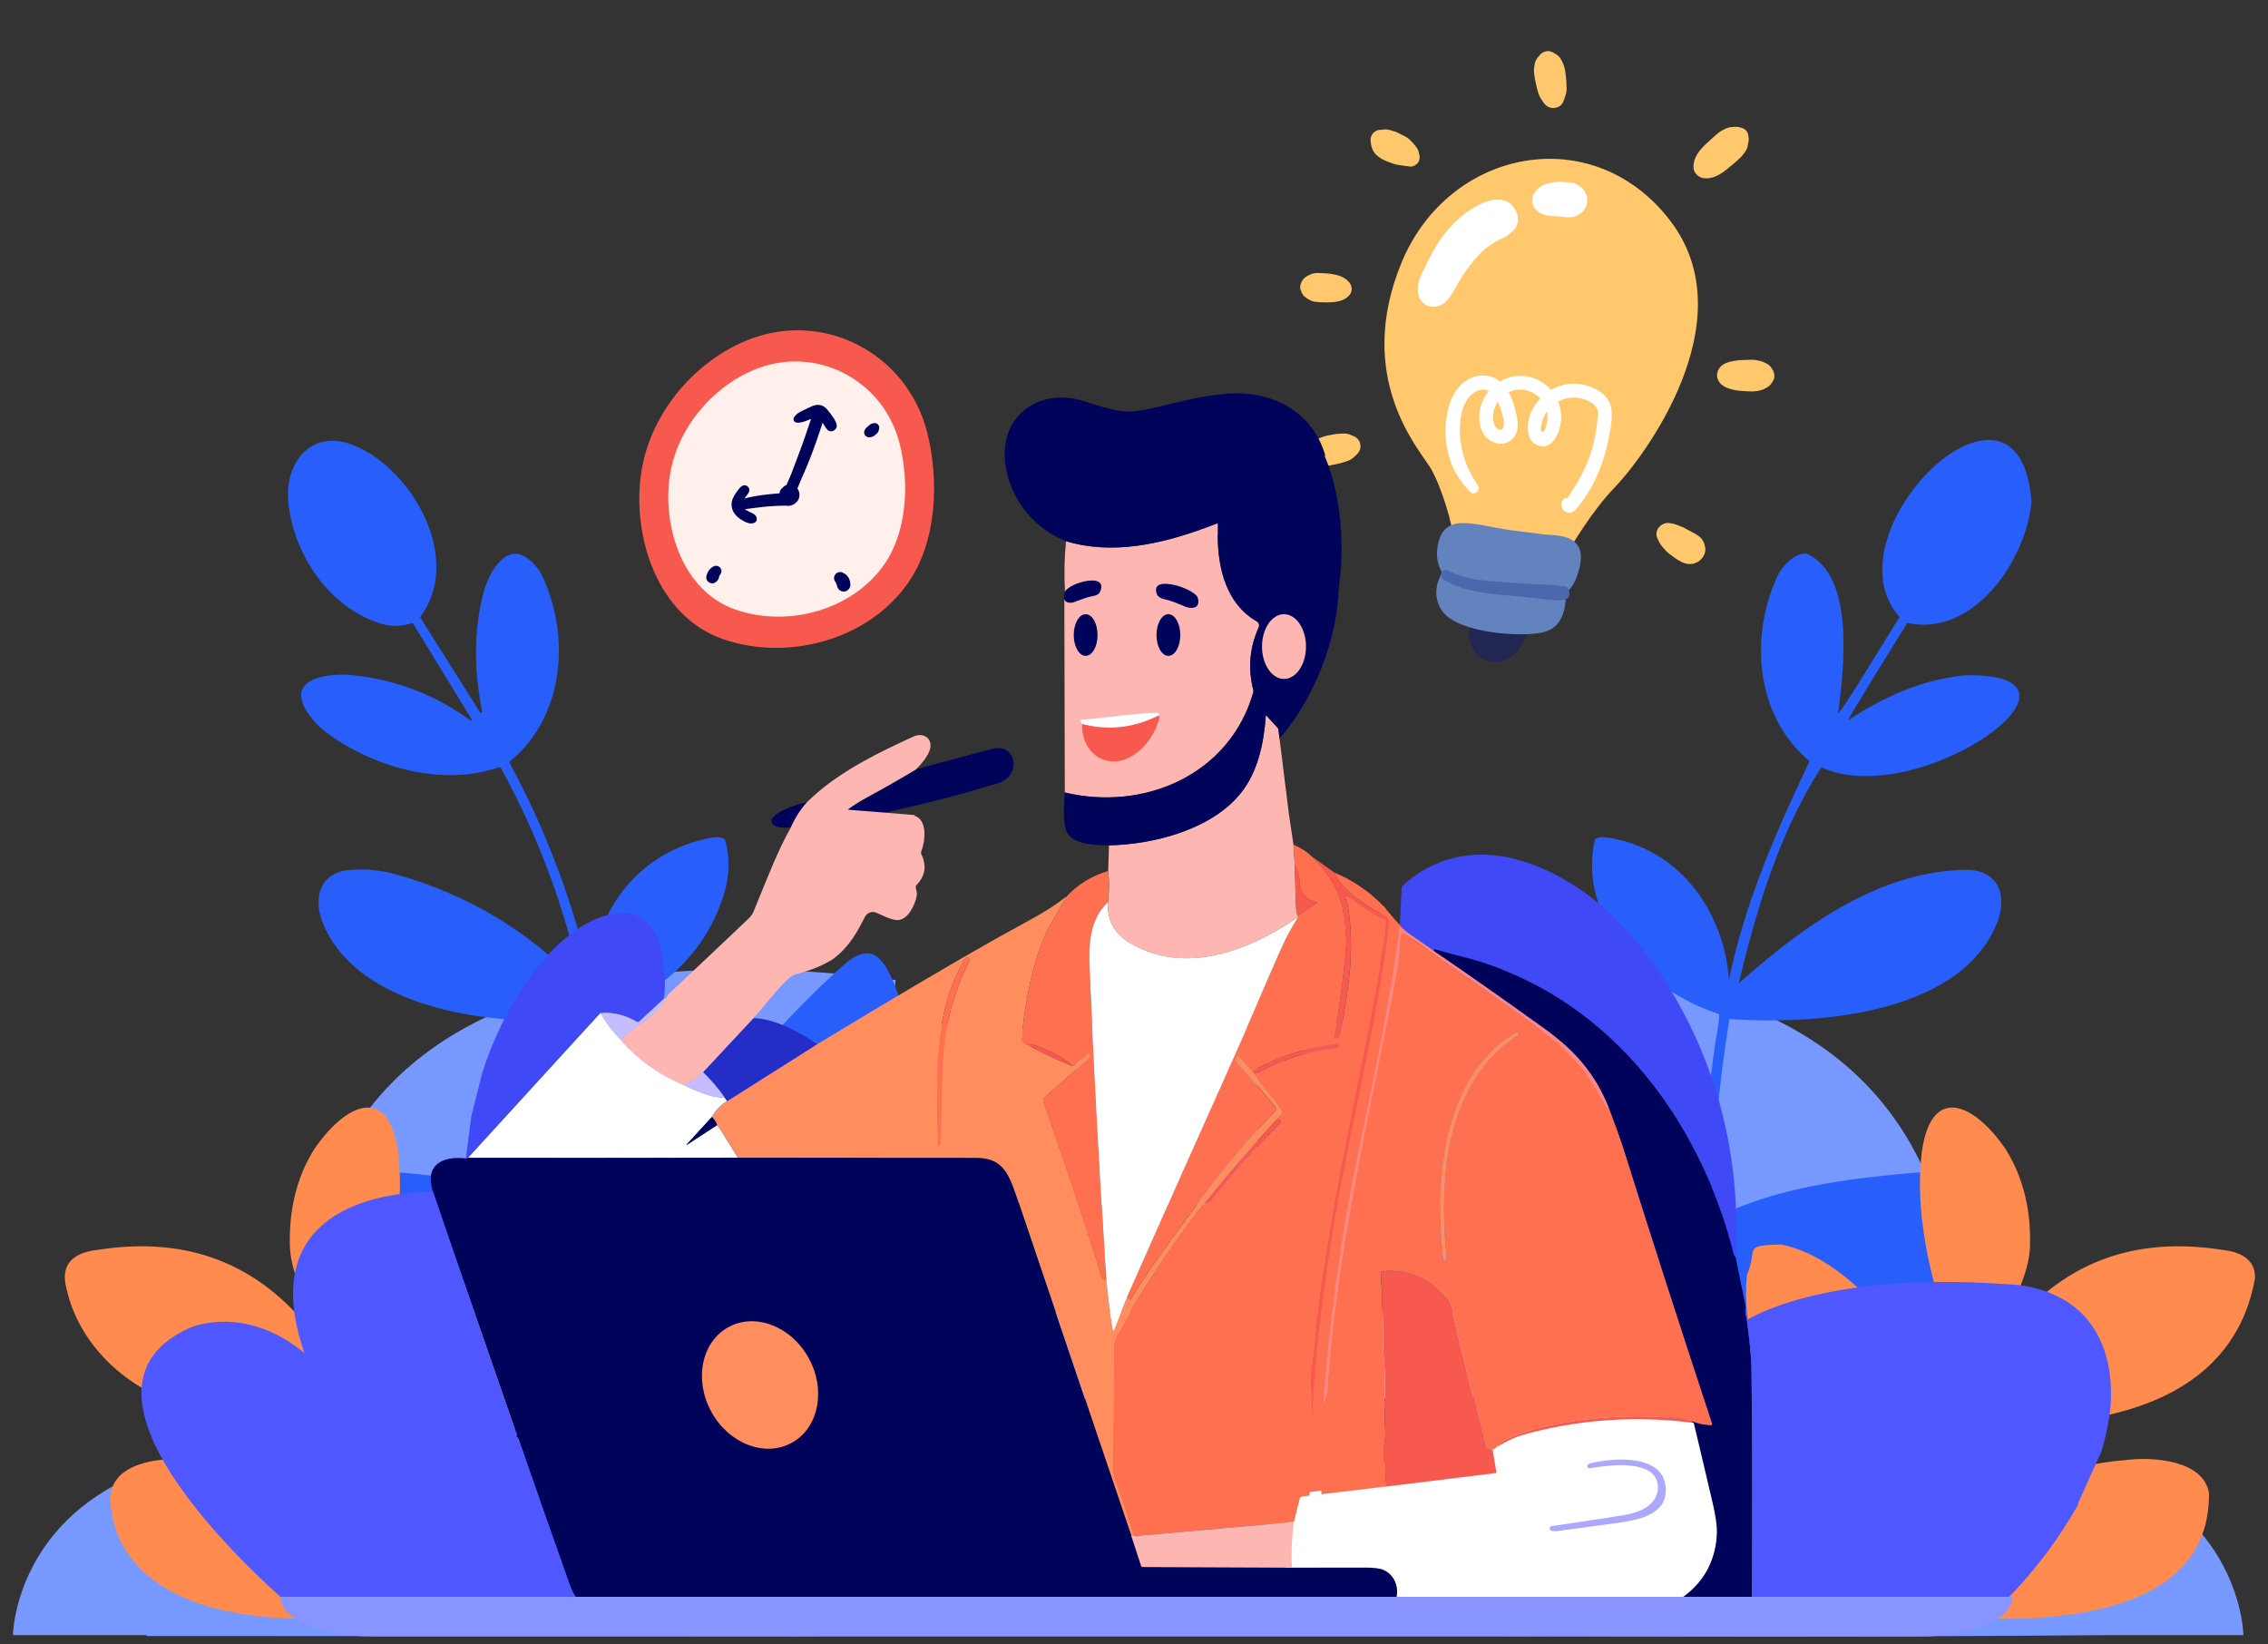 <?xml version="1.0" encoding="UTF-8"?>
<svg id="Layer_1" data-name="Layer 1" xmlns="http://www.w3.org/2000/svg" version="1.1" viewBox="0 0 937.53 679.64">
  <rect x="0" y="0" width="937.53" height="679.64" fill="#333333" stroke="none"/>
  <defs>
    <style>
      .cls-1 {
        fill: #f8594e;
      }

      .cls-1, .cls-2, .cls-3, .cls-4, .cls-5, .cls-6, .cls-7, .cls-8, .cls-9, .cls-10, .cls-11, .cls-12, .cls-13, .cls-14, .cls-15, .cls-16, .cls-17, .cls-18, .cls-19, .cls-20, .cls-21, .cls-22, .cls-23, .cls-24 {
        stroke-width: 0px;
      }

      .cls-2 {
        fill: #feb6b3;
      }

      .cls-3 {
        fill: #6383be;
      }

      .cls-4 {
        fill: #5585fe;
      }

      .cls-5 {
        fill: #8894ff;
      }

      .cls-6 {
        fill: #fff0eb;
      }

      .cls-7 {
        fill: #3f4af6;
      }

      .cls-8 {
        fill: #ff7050;
      }

      .cls-9 {
        fill: #222752;
      }

      .cls-10 {
        fill: #ff8b4e;
      }

      .cls-11 {
        fill: #c4bdff;
      }

      .cls-12 {
        fill: #4c68ad;
      }

      .cls-13 {
        fill: #ffb656;
      }

      .cls-14 {
        fill: #242ec6;
      }

      .cls-15 {
        fill: #00035a;
      }

      .cls-16 {
        fill: #ffc86d;
      }

      .cls-17 {
        fill: #ada7fe;
      }

      .cls-18 {
        fill: #fff;
      }

      .cls-19 {
        fill: #4f58fe;
      }

      .cls-20 {
        fill: #285ffa;
      }

      .cls-21 {
        fill: #ff8d5e;
      }

      .cls-22 {
        fill: #7aabfe;
      }

      .cls-23 {
        fill: #79f;
      }

      .cls-24 {
        fill: #fe8780;
      }
    </style>
  </defs>
  <g>
    <path class="cls-16" d="M600.08,220.72c1.31-.84-4.07-19.56-8.77-27.33-4.71-7.78-31.5-37.28-12-84.73,19.5-47.44,79.22-59.07,111.07-17.49,31.86,41.57-11.41,98.47-23.08,110.49-9.48,9.76-18.5,25.37-18.5,25.37l-48.73-6.31Z"/>
    <path class="cls-9" d="M607.5,255.89s-3.2,16.1,9.15,17.65c12.36,1.55,16.26-15.76,16.26-15.76l-25.41-1.89Z"/>
    <path class="cls-3" d="M597.42,234.67s-7.64,9.37-.94,18.26c6.71,8.89,32.83,10.58,41.59,8.37,8.76-2.21,9.42-11.48,9.2-17.78-.23-6.3-33.67-7.95-34.95-8.54-1.28-.58-14.9-.31-14.9-.31Z"/>
    <path class="cls-3" d="M598.19,218.03c-2.5,1.88-3.63,5.1-4.09,9.11-.44,3.8.52,7.59,2.83,10.66,7.4,9.81,36.22,11.68,45.89,9.24,4.41-1.11,7.49-4.28,8.94-8.53,1.41-4.13,3.11-9.72.05-13.57-3.28-4.13-10.06-3.55-14.75-4.2-5.1-.7-10.23-1.22-15.32-2.01-5.77-.9-11.51-2.6-17.4-2.51-2.65.04-4.65.69-6.15,1.81Z"/>
    <path class="cls-18" d="M664.94,165.63c-2.24-3.97-7.35-6.25-11.7-6.85-4.35-.6-8.56.32-12.11,2.35-2.02-2.31-4.67-4.11-7.84-5.05-4.66-1.39-9.39-.66-13.25,1.59-.11-.09-.2-.18-.31-.26-4.18-3.14-9.78-2.81-13.98.13-4.74,3.31-6.89,9.15-7.77,14.66-.89,5.59-.49,11.27,1.07,16.71,1.65,5.77,4.63,10.15,8.73,14.44,1.67,1.75,4.55-.89,3.13-2.81-3.75-5.08-6.38-11.78-7.13-18.04-.71-5.87-.42-13.53,3.5-18.33,1.79-2.19,4.78-3.89,7.64-2.8.17.07.33.16.5.24-1.47,1.79-2.62,3.89-3.3,6.26-1.2,4.16-.87,9.22,2.05,12.62,2.65,3.09,7.62,4.03,10.81,1.2,3.85-3.41,2.21-9.34,1.04-13.61-.56-2.02-1.3-4.09-2.35-5.97,1.25-.61,2.62-.99,4.06-1.07,3.54-.19,6.74,1.25,8.95,3.63-2.17,2.3-3.81,5.14-4.67,8.38-1.09,4.13-.63,9.91,4.29,11.24,4.53,1.22,7.16-3.17,8.29-6.86,1.2-3.91.93-7.94-.5-11.47,3.73-2.01,8.32-2.23,12.32-.31,1.48.71,3.23,1.77,3.8,3.38.59,1.68.17,3.81,0,5.56-.4,3.91-1.16,7.79-2.28,11.56-2.17,7.34-5.85,13.59-10.07,19.82-.34-.21-.74-.27-1.12.01-2.17,1.64-1.65,4.84.92,5.77,1.18.43,2.35.28,3.23-.67,7.46-8.07,12.11-19.49,14.14-30.16.86-4.55,2.34-10.98-.08-15.27ZM619.04,177.23c-1.49-.91-1.85-3.37-1.84-4.92,0-2.26.74-4.41,1.95-6.23.18.4.35.79.5,1.18.92,2.4,2.3,6.06,1.97,8.66-.2,1.55-1.21,2.15-2.58,1.31ZM637.29,178.35c-.74-.51-.05-3.13.14-3.88.39-1.58,1.11-3.08,2.04-4.42.11.53.23,1.07.26,1.63.07,1.21-.78,7.83-2.44,6.67Z"/>
    <path class="cls-18" d="M621.01,82.64c-3.04-.4-5.73.15-8.45,1.45-2.2,1.05-4.31,2.19-6.27,3.65-3.58,2.66-6.85,5.87-9.55,9.42-2.99,3.93-5.37,8.31-7.46,12.77-1.07,2.29-2.6,4.91-3,7.42-.31,1.97-.42,4.03.51,5.84,1.19,2.32,3.38,3.82,6.1,3.64,5.63-.38,7.93-6.67,10.44-10.83.5-.84,1.03-1.66,1.54-2.48.02-.03.03-.04.05-.07.31-.46.63-.91.95-1.37,1.16-1.63,2.4-3.22,3.68-4.76,1.05-1.27,2.19-2.44,3.35-3.6.04-.04.04-.04.07-.07.24-.2.48-.41.72-.6.67-.54,1.35-1.06,2.06-1.55.7-.49,1.42-.95,2.16-1.39.33-.19.66-.38.99-.57.13-.07.59-.31.71-.38.07-.03.13-.06.16-.07.35-.15.7-.29,1.04-.44,1.87-.84,3.19-1.95,4.67-3.29,4.35-3.96.94-11.99-4.47-12.7Z"/>
    <path class="cls-18" d="M653.68,77.44c-1.61-1.51-3.59-2.02-5.7-2.14-1.51-.09-3.02-.17-4.53-.12-1.46.05-2.9.46-4.3.84-1.93.52-3.88,2.01-4.85,3.79-1.67,2.44-1.15,5.49,1.08,7.27.07.07.13.14.2.21-.06-.07-.12-.13-.17-.19.68.66,1.44,1.15,2.43,1.47.46.15.9.29,1.36.42.52.15.99.19,1.53.23,1.62.13,3.23.19,4.85.26-.64-.03-1.28-.06-1.92-.09,2.61.14,5.37,1.01,7.86-.11,2.29-1.03,4.01-2.73,4.48-5.29s-.49-4.84-2.3-6.54Z"/>
    <g>
      <path class="cls-16" d="M542.64,190.7c.12.08.12.08,0,0h0Z"/>
      <path class="cls-16" d="M562.29,183.49c-.18-.8-.51-1.45-1.06-2.06-.73-.81-1.48-1.12-2.51-1.46.03,0,.06.02.09.03-.07-.03-.13-.05-.2-.08-.09-.06-.19-.13-.28-.17-.93-.45-1.96-.55-2.98-.55-.45,0-.9.04-1.35.06-.98.04-1.89.11-2.86.31-2.75.55-5.77.91-7.74,3.06-.35.27-.71.52-1.04.82-.34.24-.61.55-.79.92-.07.09-.11.19-.17.29-.09.1-.18.2-.27.3-1.54,1.72-.91,4.58,1.15,5.56.19.09.28.15.36.2-.17-.12-.54-.43-1.05-1.06.67.84,1.41,1.44,2.45,1.78.39.13.8.22,1.2.33,1.35.63,3.05.86,4.47.61.95-.16,1.89-.38,2.83-.57,1.31-.26,2.56-.58,3.81-1.04.42-.15.85-.3,1.26-.47,1.07-.44,1.82-1.08,2.59-1.84l.23-.2c1.44-1.25,2.28-2.79,1.84-4.76Z"/>
    </g>
    <path class="cls-16" d="M558.09,117.22c-1.83-2.89-5.58-3.75-8.76-4.13-1.23-.15-2.49-.15-3.73-.21-1.23-.06-2.27-.08-3.43.35-.28.1-.56.24-.82.37-.73.34-1.39.68-1.98,1.21-.55.42-.98.95-1.26,1.6-.12.26-.04.17.26-.25-1.08,1.32-1.23,3.24-.25,4.67-.76-1.11.3.75.4.91.55.88,1.45,1.41,2.31,1.93.9.54,1.85.97,2.92,1.08,1.61.16,3.42.29,5.02.25,3.23-.09,6.84-.39,9.07-3.04,1.15-1.36,1.19-3.27.26-4.74Z"/>
    <path class="cls-16" d="M586.65,63.66c-.04-.16-.09-.31-.14-.47-.05-.2-.11-.48-.2-.88-.25-.68-.66-1.3-1.11-1.86-.8-1-1.68-2.01-2.62-2.87-1-.92-2.37-1.49-3.58-2.1-.41-.21-.82-.44-1.24-.65-.7-.34-1.46-.55-2.21-.77-1.2-.41-2.41-.75-3.71-.5-.51.1-1.01.15-1.53.13-.92-.03-2.21.72-2.77,1.42-.69.88-1.07,1.91-.99,3.05.16,2.18.76,4.38,2.43,5.91,1.26,1.14,2.75,2.04,4.34,2.63,1.57.58,3.16,1.31,4.82,1.49.56.06,1.12.14,1.68.24.66.13,1.28.23,1.91.24.19.04.39.07.58.11,1.29.33,2.78-.3,3.63-1.28.95-1.1,1.09-2.48.71-3.83Z"/>
    <path class="cls-16" d="M647.53,34.82c-.03-.73-.04-1.46-.12-2.18-.2-1.78-.38-3.9-.95-5.58-.27-.8-.68-1.55-1.07-2.31-.53-1.03-1.23-1.73-2.18-2.35-.85-.57-.81-.53.11.13l-.46-.31c-1-.66-2.05-1.24-3.31-1.07-1.15.15-2.25.63-3.01,1.54l-.31.36c.91-.78.97-.83.2-.14-1.04.93-1.71,2.05-2.01,3.44-.24,1.1-.38,2.31-.29,3.42.16,1.96.55,4.04,1.02,5.94.48,1.91.87,3.69,2.01,5.35.37.54.72,1.1,1.11,1.62,1.55,2.08,4.1,2.54,6.32,1.27,1.42-.81,1.83-2.28,2.28-3.73.2-.66.47-1.32.61-1.99.23-1.09.09-2.3.04-3.41Z"/>
    <path class="cls-16" d="M722.61,59.24l-.02.31c.15-.79.38-1.66.28-2.46-.03-.22-.09-.44-.16-.66,0-.11.01-.26,0-.37-.16-1.66-1.39-2.92-2.99-3.29-.12-.03-.24-.05-.36-.07-.42-.14-.86-.24-1.38-.27-.62-.03-1.21,0-1.82.04.54.03,1.07.05,1.61.08-2.31-.25-3.92.22-5.92,1.36-1.11.63-1.82,1.22-2.81,2.11-1.13,1.02-2.25,2.04-3.38,3.07-2.95,2.67-5.82,6.01-5.6,10.23.1,2.07,1.87,3.89,3.87,4.26,4.11.75,7.85-1.81,10.83-4.35,1.16-.99,2.33-1.96,3.48-2.96.91-.8,1.7-1.58,2.42-2.54.48-.63.98-1.27,1.31-1.99.43-.93.57-1.67.64-2.5Z"/>
    <path class="cls-16" d="M732.68,152.74c-.08-.13-.12-.18-.13-.2-.07-.13-.13-.28-.21-.4-.63-.93-1.5-1.7-2.56-2.1.42.28.84.55,1.26.83-1.22-.91-2.4-1.49-3.89-1.79-1.13-.23-2.1-.39-3.3-.38-1.22.01-2.45.08-3.67.11-1.25.03-2.41.18-3.64.41-1.99.37-4.48,1.05-5.73,2.85-1.25,1.8-1.4,3.64-.3,5.54,1.1,1.9,3.48,2.86,5.47,3.36,1.21.31,2.34.51,3.59.59,1.22.08,2.44.15,3.66.21,2.17.11,4.64-.17,6.58-1.28,1.26-.6,2.19-1.43,2.91-2.72.1-.18.19-.36.3-.54.85-1.34.45-3.26-.34-4.5Z"/>
    <path class="cls-16" d="M704.92,226.51c-.2-.94-.35-1.76-.78-2.61-.43-.85-.97-1.59-1.74-2.17-.82-.6-1.67-1.16-2.58-1.61-.93-.46-1.84-.94-2.74-1.44-.46-.26-.92-.56-1.41-.78-.45-.2-.93-.34-1.39-.52-.83-.32-1.66-.7-2.53-.9-.5-.11-1.02-.17-1.53-.26-3.27-.6-6.58,2.82-5.17,6.09.54,1.25,1.1,2.45,1.97,3.51.95,1.16,1.91,2.27,3.12,3.17,3.07,2.29,6.78,5.37,10.84,3.66,1.22-.51,2.19-1.25,2.93-2.37.67-1.02,1.26-2.54,1-3.78Z"/>
    <path class="cls-12" d="M648.4,243.71c-.1-.19-.19-.37-.29-.55-.41-.8-1.53-1.06-2.39-.81-3.66-.86-7.86-.64-11.56-.89-4.32-.29-8.64-.58-12.96-.87-7.75-.53-15.68-.98-22.63-4.79-2.4-1.31-4.12,2.41-1.84,3.78,6.97,4.2,15.09,5.46,23.06,6.23,4.44.42,8.89.83,13.33,1.25,4.23.4,9.03,1.48,13.25.93,2.21-.29,2.96-2.45,2.02-4.28Z"/>
  </g>
  <path class="cls-23" d="M804.49,598.51c122.02-3.55,122.88,77.34,122.88,77.34h-55.18c-90.64.73-182.37.81-273.1,0l-36.63-270.78c264.69-33.72,252.98,136.71,242.04,193.44Z"/>
  <path class="cls-20" d="M580.1,455.69c1.48-19.18,3.07-36.85,12.2-55.19h0c4.71-9.33,12.44-7.13,18.62-1.02,11.16,10.07,21.71,20.78,31.62,32.09,21.76,25.96,52.34,53.3,44.14,90.67.29.48.76.83,1.3.99,4.02-5.28,8.81-9.92,14.21-13.77,3.07-24.9,2.73-51.27,6.6-76.31-.18-.51,2.73-14.09,1.57-14.08-29.96-9.69-58.46-39.1-51.09-72.13,1.24-.93,3.11-1.16,5.61-.7,30.24,4.78,47.96,31.55,49.83,58.77,6.48-31.76,19.76-61.81,33.31-90.41-22.48-18.56-24.92-51.9-13.07-76.86,1.79-3.77,7.38-9.83,12.18-8.79,19.86,9.41,14.98,47.96,12.75,65.66,1.03.76,24.81-39.3,25.42-39.46-31.43-34.92,49.54-113.81,54.47-47.73-2.21,24.3-24.08,56.13-51.41,50.04,0,.35-24.84,39.92-24.41,40.3,14.66-9.71,30.73-17.03,48.78-18.67,61.14-.86-20.22,56.51-59.81,38.04-17.03,26.2-26.88,58.41-34.15,89.3,25.33-22.58,58.28-47.25,95.5-46.88,13.22,1.03,15.51,12.58,10.76,23.18-16.53,37.59-77.08,40.83-110.14,38.47-4.46,27.56-7.04,55.4-7.72,83.31,28.11-15.26,63.87-18.12,96.42-20.8,4.72-.39,10.67-1.15,14.69,1.21,4.41,2.58,6.37,6.95,5.88,13.13-.58,11.76-1.99,23.46-4.23,35.02l.39.43c-6.73,48.71-29.55,124.64-118.09,142.5l-80.6.44c-56.8-55.37-46.97-174.62-41.5-220.76Z"/>
  <path class="cls-10" d="M735.89,514.34c31.74,5.73,64.65,51.39,67.71,80.41,1.3-9.34,9.34-18.3,8.62-27.4-11.65-28.3-21.36-61.04-17.82-90.96,3.87-28.63,21.83-20.25,34.71-1.36,7.26,11.65,10.6,25.3,10.01,40.98-.96,14.03-9.57,23.71-9.43,34.96,22.25-28.75,51.88-40.2,88.9-34.36,10.16,1.09,13.76,5.79,13.58,11.76h0c-3.74,19.95-18.29,66.25-120.16,60.01-6.51,15.15-9.43,31.37-13.03,47.23-1.53,1.42-.19,5.14,2.03,3.46,22.43-18.98,47.16-33.26,77.28-35.52,12.11-1.66,32.95.2,34.87,13.83-.13,16.71-5.62,49.82-80.12,51.76l.05-.09c-1.96.09-3.92.1-5.87.04l-.07.05c-13.21-.21-27.69-6.71-40.7-8.58l8.01-51.55c-44.35-1.18-76.58-37.1-72.33-82.04,4.83-11.27-2.12-12.01,13.75-12.6Z"/>
  <path class="cls-23" d="M128.23,598.51c-122.02-3.55-122.88,77.34-122.88,77.34h55.18c.06.25.27.38.64.38,88.2.02,176.34.03,264.4.02,2.8,0,4.83.58,8.06-.4l36.63-270.78c-264.69-33.72-252.98,136.71-242.04,193.44Z"/>
  <path class="cls-20" d="M378.87,455.69c-.52-10.68-1.91-21.31-4.15-31.77-1.21-5.65-4.01-16.52-8.05-23.43h0c-1.35-2.3-2.83-4.16-4.44-5.25-4.91-3.31-10.57.95-14.19,4.23-11.16,10.07-21.71,20.78-31.62,32.09-9.83,10.76-19.13,21.94-27.92,33.55-12.96,17.11-20.99,35.1-16.22,57.12-.29.48-.76.83-1.3.99-4.02-5.28-8.81-9.92-14.21-13.77-.53-.38-.85-.99-.87-1.64-.79-25.09-2.7-49.98-5.73-74.66l-1.98-13.07c-.06-.38.1-.77.4-1.01.45-.34.97-.57,1.52-.68,23.91-7.99,42.18-25.38,49.3-49.31,2.23-7.47,2.32-14.85.27-22.13-1.24-.93-3.11-1.16-5.61-.7-29.08,5.33-48.72,29.35-49.16,58.7.03.18-.09.36-.27.39-.18.03-.36-.09-.39-.27,0-.02,0-.03,0-.05-7-31.22-18.27-61.32-33.49-89.46-.21-.31-.13-.74.18-.96,22.48-18.56,24.91-51.9,13.07-76.86-1.8-3.77-7.37-9.83-12.18-8.79-6.16,1.33-10.49,10.21-11.96,15.93-4.35,16.84-3.75,32.59-.59,49.26.03.19-.05.37-.21.47-.2.13-.48.08-.61-.13,0,0,0,0,0-.01l-24.8-39.32c17.87-24-2.91-60.74-26.9-70.89-17.74-7.49-29.12,6.5-27.57,23.17,2.06,21.83,16.99,43.87,38.42,50.4,4.17,1.27,8.49,1.15,12.98-.37l24.42,39.96c.09.14.05.33-.09.43-.11.07-.25.07-.36-.01-14.43-10.55-30.54-16.8-48.35-18.73-10.75-1.17-30.16,1.31-17.7,17.28,1.78,2.33,3.86,4.41,6.18,6.21,19.02,14.36,48,22.8,71.35,14.56.41-.15.88.02,1.09.4,15.29,27.87,26.43,57.81,33.07,88.9.04.21-.1.4-.31.44-.12.02-.25-.02-.34-.11-21.26-22.21-46.82-37.41-76.69-45.6-5.92-1.59-12.06-2.14-18.16-1.62-13.22,1.03-15.51,12.58-10.76,23.18,16.34,36.54,76.01,42.03,109.42,37.94.31-.08.62.1.7.41.01.04.02.09.02.14l2.42,15.87c2.96,22.37,4.73,44.88,5.31,67.44.02.55-.21.68-.69.39-15.2-9.36-32.33-13.78-49.86-16.2-15.28-2.11-30.57-3.77-45.85-4.99-4.72-.39-10.67-1.15-14.69,1.21-4.41,2.58-6.37,6.95-5.88,13.13.58,11.75,1.99,23.45,4.22,35l-.39.43s13.3,92.32,57.92,115.14c17.9,13.07,39.53,22.35,60.17,27.36l80.61.44c7.22-6.59,13.85-13.81,19.78-21.58,31.3-74.8,28.91-150.12,21.7-199.18Z"/>
  <path class="cls-10" d="M223.09,514.34c-31.74,5.73-64.65,51.39-67.71,80.41-1.3-9.34-9.34-18.3-8.62-27.4,11.65-28.3,21.36-61.04,17.82-90.96-3.88-28.63-21.83-20.25-34.71-1.36-7.26,11.65-10.6,25.3-10.01,40.98.96,14.03,9.55,23.71,9.43,34.96-22.25-28.75-51.88-40.2-88.9-34.36-10.16,1.09-13.76,5.79-13.59,11.76h0s0,.12.03.32c.07,1.26.28,2.51.61,3.73,3.08,14.62,20.8,63.53,119.54,55.97,6.51,15.15,9.43,31.37,13.03,47.23,1.53,1.42.19,5.14-2.03,3.46-22.45-18.97-47.18-33.25-77.31-35.52-12.11-1.66-32.95.2-34.86,13.83h0c-.17,1.27-.19,2.55-.06,3.82.57,11.88,8.29,47.38,80.18,47.92l-.05-.09c1.96.09,3.92.1,5.87.04l.07.05.27-.05c8.19-.27,16.19-1.89,23.63-4.99l16.81-3.55-8.01-51.55c36.74-1.89,68.12-25.32,71.78-64.01.51-5.26.14-11.95.55-18.01-4.81-11.28,2.13-12.02-13.74-12.6Z"/>
  <path class="cls-18" d="M604.14,542.33h-243.67c-9.85,0-17.83,8-17.82,17.85,0,9.84,7.98,17.81,17.82,17.82h243.67c9.85,0,17.84-7.97,17.85-17.82,0-9.85-7.97-17.84-17.82-17.85h-.03Z"/>
  <rect class="cls-13" x="351.37" y="423.15" width="74.9" height="74.9" rx="9.33" ry="9.33"/>
  <rect class="cls-22" x="444.86" y="423.15" width="74.9" height="74.9" rx="9.33" ry="9.33"/>
  <rect class="cls-4" x="538.35" y="423.15" width="74.9" height="74.9" rx="9.33" ry="9.33"/>
  <path class="cls-8" d="M571.98,374.59s7.34,9.2,10.85,11.56c3.51,2.36-17.67,124.24-17.67,124.24l-7.29,118.63-32.39,5.62,26.08-190.14,20.42-69.91Z"/>
  <path class="cls-18" d="M709.89,625.67l-8.38-37.47s-53.4-13.83-85.67,10.9v7.91l-81.58,10.64s-5.13,31.41-1.64,50.24l148.16-.1s31.86-5.59,29.1-42.13Z"/>
  <path class="cls-2" d="M519.48,256.83c-12.43-7.07-16-21.66-16.1-35.05,0-.27.14-.51.39-.63l40.69-18.86-.13-.82-.32-.16c-.27-.12-.58-.13-.86-.03-15,5.75-30.03,11.4-45.09,16.95-18.29,6.74-38.47,11.19-57.39,5.46-.7,6.91-.84,13.87-.43,20.81l-.27,3.57.2,79.51c32.87,7.85,68.26-7.4,77.93-41.49.07-.25.07-.52,0-.78-2.3-8.93-1.56-17.59,2.2-25.97.41-.93.05-2.01-.82-2.52Z"/>
  <path class="cls-2" d="M528.4,301.12l4.34,34.92,1.94,13.1.57,8.43c.17,8.18.37,14.49.61,18.94.09.7.33,1.38.7,1.99-.18.87-.13,1.02.15.44-19.72,13.78-46.82,24.51-69.68,10.79-6.48-3.88-9.48-9.51-9.01-16.87.51-4.28.54-8.6.08-12.89l.32-10.56c18.44-.34,42.75-6.57,54.74-21.89,6.92-8.84,9.28-20.51,10.08-31.51.02-.33.15-.37.37-.13l4.78,5.23Z"/>
  <path class="cls-15" d="M546.28,190.32l-5.22,2.48c-.5.25-.72.85-.48,1.36,0,.02.02.05.04.07.82,1.41,4.45,5.89,3.73,7.24l-.32-.16c-.27-.12-.58-.13-.86-.03-15,5.75-30.03,11.4-45.09,16.95-18.29,6.74-38.47,11.19-57.39,5.46-8.53-3.46-15.1-9-19.69-16.62-5.01-8.32-7.64-19.33-4.02-28.66,4.51-11.62,17.33-16.29,29.09-13.17,5.11,1.35,14.76,5.31,22.15,4.84,1.78-.11,4.44-.57,7.99-1.36,10.64-2.37,21.23-5.46,32.22-6.07,17.58-1,33.94,7.4,39.3,25.24.09.25.03.53-.14.73l-1.32,1.69Z"/>
  <path class="cls-15" d="M544.46,202.29c.09-.28.25-.16.5.34,4.45,9.29,7.06,19.34,7.7,29.62.15,2.31.38,4.63.7,6.95.06.21-.06.43-.27.49-.03,0-.07.02-.1.02l-6.52,1.12c-8.59,1.98-13.27,6.4-18.46,12.8-4.17,5.17-5.06,10.92-3.74,17.31.33,1.59,1.59,2.73,1.93,4.69.2,1.09,1.61,10.02,1,10.22-.12.02-.19.13-.17.25,0,.02.01.04.02.06,1.3,3.84,4.58,17.26,1.35,14.95l-4.79-5.24c-.22-.24-.35-.2-.37.13-.8,11-3.16,22.67-10.08,31.51-12.01,15.33-36.3,21.56-54.74,21.89-5.35.15-14.86-.5-17.27-5.19-1.97-3.86-1.35-12.25-.98-16.65,32.87,7.85,68.26-7.4,77.93-41.49.07-.25.07-.52,0-.78-2.3-8.93-1.56-17.59,2.2-25.97.42-.93.06-2.02-.82-2.53-12.43-7.07-16-21.66-16.1-35.05,0-.27.14-.51.39-.63l40.7-18.83Z"/>
  <path class="cls-18" d="M478.87,295.79c-10.19,5.12-20.71,6.28-31.55,3.49l-.63-1.27c-.16-.34-.06-.52.31-.55,10.52-.69,21.05-2.7,31.5-2.8.26-.04.5.14.54.4,0,.03,0,.06,0,.1.01.22-.05.44-.17.62Z"/>
  <path class="cls-1" d="M478.87,295.79c.36.17.47.54.32,1.11-1.53,6.2-5.55,11.94-10.73,15.26-10.76,6.91-21.62-.99-21.14-12.88,10.84,2.79,21.36,1.63,31.55-3.49Z"/>
  <path class="cls-15" d="M361.65,336.77c-4.41.8-8.9,1.07-13.37.82-1.06-.07-1.17-.43-.34-1.09,3.07-2.48,6.35-4.69,9.81-6.59,7.36-3.99,14.31-7.95,20.86-11.89,10.84-2.98,21.31-5.8,31.42-8.46,10.24-2.69,12.39,11.09,2.73,14.09-15.2,4.72-32.23,9.09-51.1,13.12Z"/>
  <path class="cls-15" d="M333.58,331.59c-2.73,3.04-4.95,6.51-6.58,10.26-1.86.46-6.88.55-7.89-1.74-1.74-3.94,11.21-8.02,14.47-8.52Z"/>
  <path class="cls-7" d="M717.44,519.56c-.34-.23-.59-.56-.72-.95-14.25-57.59-53.57-108.76-113.36-123.45-3.4-.83-6.76-1.74-10.1-2.73-.19-.08-.4.01-.47.2,0,.01,0,.03-.01.04-.03.08-.06.19-.1.31,0,0-10.57-6.15-14.04-10.68l.8-15.8c12.76-12.28,30.1-15.87,46.89-11.41,26.91,7.13,48.04,27.94,62.38,50.95,21.4,34.33,30.98,72.18,28.73,113.53Z"/>
  <path class="cls-1" d="M542.12,353.9l9.44,6.75c3.08,8.09,15.64,14.95,22.24,18.7.29,1.33.3,3.04.05,5.13-3.62,29-10.04,57.6-15.83,86.23-7.94,39.33-13.8,77.05-15.79,116.87-.25-4.51.21-8.62-.29-13.23-.3-2.79-.3-5.15,0-7.07,1.36-8.54,1.77-17.13,2.84-25.69,5.75-45.52,16.18-90.28,24.56-135.37,1.02-5.52,1.47-10.67,2.51-16.63.52-2.95.86-5.92,1.01-8.91.03-.28-.14-.55-.41-.63-3.67-1.41-6.4-3.73-9.83-5.73-2.22-1.29-4.04-3.87-6.59-4.09-.22-.02-.29.08-.2.27.66,1.44,1.13,2.96,1.42,4.51,2.66,16.92.4,33.57-3.28,52.56-.19,1-.69,1.53-1.67,1.67-.37.06-.72-.2-.77-.57,0,0,0,0,0,0-.01-.08-.01-.15,0-.23,2.12-11.88,3.73-23.74,4.82-35.57.56-6-.5-16.24-2.7-22.11-2.29-6.17-6.13-11.79-11.54-16.86Z"/>
  <path class="cls-1" d="M535.24,357.58c1.24,2.3,1.96,4.85,2.08,7.46.27,4.33,2.65,6.92,6.85,7.87.37.08.4.23.08.44l-7.71,5.15c-.37-.61-.61-1.29-.7-1.99-.23-4.45-.44-10.77-.61-18.94Z"/>
  <path class="cls-8" d="M458.09,359.97c.46,4.28.43,8.61-.08,12.89-7.76,7.29-8.05,17.8-7.62,27.63,1.78,41.05,3.98,82.08,6.58,123.09l-.09,4.96c0,.29-.23.52-.52.52,0,0-.02,0-.03,0-.18,0-.35-.1-.44-.25-1.26-1.99-1.48-4.4-2-6-7.23-22.55-14.74-44.98-22.53-67.29-.24-.69-.04-1.46.52-1.94,6.2-5.36,12.39-10.9,18.56-16.6.34-.36.42-.89.2-1.33-.12-.19-.36-.25-.55-.14,0,0,0,0,0,0-.01,0-.03.01-.04.02l-6.65,5.14c-2.76-2.55-6.39-4.79-10.89-6.72-4.17-1.8-7.62-2.94-10.37-3.43,1.46-14.07,3.62-27.73,8.5-40.61,2.37-6.25,6.28-12.32,9.8-18.3.09-.15.14-.33.14-.5,0-.1.02-.2.05-.29,4.71-5.14,10.53-8.76,17.47-10.84Z"/>
  <path class="cls-8" d="M572.48,380.02c-3.67-1.41-6.4-3.73-9.83-5.73-2.22-1.29-4.04-3.87-6.59-4.09-.22-.02-.29.08-.2.27.66,1.44,1.13,2.96,1.42,4.51,2.66,16.92.4,33.57-3.28,52.56-.19,1-.69,1.53-1.67,1.67-.08.01-.15.01-.23,0-.37-.07-.61-.42-.55-.79,2.12-11.88,3.73-23.74,4.82-35.57.56-6-.5-16.24-2.7-22.11-2.31-6.16-6.17-11.77-11.57-16.84-1.69-1.75-4.17-3.34-7.45-4.77l.57,8.43c1.24,2.3,1.96,4.85,2.08,7.46.27,4.33,2.65,6.92,6.85,7.87.37.08.4.23.08.44l-7.71,5.15c-.13.6-.14.85-.04.76-2.54,4-4.8,8.17-6.76,12.49-6.68,14.96-12.99,30.28-19.61,45.05-14.72,32.8-29.35,65.64-43.89,98.51.08.74.12,1.09.12,1.09.32,1.02.76,1.08,1.33.17,4.91-7.78,9.61-14.95,15.32-22.63,7.6-10.26,15.36-21.33,22.96-30.63,6.81-8.35,13.85-16.38,21.1-24.1.42-.44.44-1.12.05-1.59-5.16-6.36-10.4-12.5-15.73-18.43-.69-.77-.65-1.51.11-2.22.13-.16.37-.18.53-.05.03.02.05.05.07.08l5.51,5.91c10.66-6.12,22.48-9.96,34.71-11.25.49-.05.82.05.97.29.22.34.13.8-.21,1.02-.1.07-.21.11-.33.12-12,1.31-23.6,5.07-34.08,11.05,3.53,5.27,7.93,9.52,11.31,15.09.16.26.17.57.04.84-.47.92-1.12,1.74-1.93,2.39l.69.36c.79.42.87.96.23,1.59-10.04,9.96-19.44,20.56-28.14,31.71-.63.81-1.64,1.23-3.03,1.26-13.75,17.33-25.97,35.82-36.51,55.26-.61,1.12-.92,2.37-.91,3.65.08,17.33.05,34.61-.09,51.82-.01,1.04.32,2.48.99,4.32,2.67,7.35,5.14,14.76,7.43,22.25.85.7,1.91.13,2.72.05,21.08-1.87,42.22-3.76,63.42-5.67l2.47-9.85c.07-.28.3-.5.59-.55l3.42-.52.89-30.54c-.25-4.51.21-8.62-.29-13.23-.3-2.79-.3-5.15,0-7.07,1.36-8.54,1.77-17.13,2.84-25.69,5.75-45.52,16.18-90.28,24.56-135.37,1.02-5.52,1.47-10.67,2.51-16.63.52-2.95.86-5.92,1.01-8.91.03-.27-.12-.54-.38-.64Z"/>
  <path class="cls-8" d="M573.8,379.35s-.93-3.82-1.2-4.1c-5.9-6.3-13.07-11.28-21.04-14.6,3.08,8.09,15.64,14.94,22.24,18.7Z"/>
  <path class="cls-21" d="M440.62,370.81c-.04.09-.06.19-.05.29,0,.18-.05.35-.14.5-3.53,5.98-7.43,12.05-9.8,18.3-4.89,12.88-7.05,26.55-8.5,40.61,6.86,3.84,13.96,7.23,21.26,10.15l6.68-5.16c.18-.14.43-.11.57.07,0,0,0,0,0,0,.01.01.02.02.03.04.22.44.14.97-.2,1.33-6.18,5.71-12.36,11.24-18.56,16.6-.55.48-.76,1.25-.52,1.94,7.79,22.32,15.3,44.75,22.53,67.29.52,1.61.74,4.01,2,6,.16.24.49.32.74.16.15-.09.24-.26.24-.44l.09-4.96c.49,8.81,1.53,17.58,3.12,26.25.07.39.18.4.33.04l5.84-14.56c.08.74.12,1.09.12,1.09.32,1.02.76,1.08,1.33.17,4.91-7.78,9.61-14.95,15.32-22.63,7.6-10.26,15.36-21.33,22.96-30.63,6.81-8.35,13.85-16.38,21.1-24.1.42-.44.44-1.12.05-1.59-5.16-6.36-10.4-12.5-15.73-18.43-.69-.77-.65-1.51.11-2.22.13-.16.37-.18.53-.05.03.02.05.05.07.08l5.51,5.91c.61.49.96.9,1.06,1.23,3.53,5.27,7.93,9.52,11.31,15.09.16.26.17.57.04.84-.47.92-1.12,1.74-1.93,2.39-10.51,11.28-20.59,22.93-30.25,34.94-13.75,17.33-25.97,35.82-36.51,55.26-.61,1.12-.92,2.37-.91,3.65.08,17.33.05,34.61-.09,51.82-.01,1.04.32,2.48.99,4.32,2.67,7.35,5.14,14.76,7.43,22.25l-1.17-.04c-15.85-46.91-31.71-93.81-47.58-140.71-3.21-9.49-6.05-15.33-16.51-15.32-33.13.01-65.95-.01-98.48-.07-1.23-1.77-8.01-13.28-8.58-13.44-.28-1.02-.98-2.16-2.12-3.41,1.62-2.87,3.71-5.05,6.28-6.53l37.2-23.54c32.92-19.93,57.71-34.55,74.36-43.87,11.32-6.33,20.79-11,27.57-16.36.41-.45.71-.64.9-.55ZM400.68,396.01c-.82-.25-1.42-.34-1.94.55-13.39,22.65-11.74,51.46-11.12,76.63.01.31.28.56.59.55.15,0,.28-.07.39-.17.31-.31.15-1.38.17-1.77.94-14.82.29-30.26,1.85-42.07,1.5-11.54,4.99-22.73,10.32-33.07.12-.22.03-.48-.18-.6,0,0,0,0,0,0-.03-.02-.05-.03-.08-.05Z"/>
  <path class="cls-7" d="M274.48,412.79l-10.33,9.52c-.21.2-.53.23-.79.09-4.97-2.88-10.01-4.1-15.13-3.68l-54.64,59.85-1.02.25,2.26-17.42,4.51-17.89,1.61-4.83c3.44-9.58,7.83-18.8,13.1-27.52,8.81-14.06,23.58-31.36,40.56-33.59,19.34-2.55,21.41,22.12,19.87,35.23Z"/>
  <path class="cls-24" d="M578.54,383.18l14.12,9.79c15.43,10.55,30.71,21.3,45.85,32.23,12.75,9.2,20.88,18.58,26.6,32.8l-.95-.25c-.26-.06-.49-.24-.6-.49-2.07-4.32-4.55-8.42-7.41-12.26-.35-.46-.46-1.29-.79-1.68-5.62-6.51-10.02-11.01-13.21-13.48-10.4-8.06-27.3-20.13-50.72-36.21-1.62-1.12-3.55-2.97-5.61-4.12-1.93-1.05-3.23-2.55-5.28-3.68-.48-.27-1.09-.1-1.36.38-.08.13-.12.28-.13.44-.73,13.7-3.98,28-6.68,41.44-9.79,48.73-20.36,97.29-23.58,147.02-.11,1.81-.67,3.57-1.64,5.11l.12-3.97c2.51-32.39,7.01-64.6,13.45-96.44,6.47-32.03,13.74-64.14,17.8-96.65Z"/>
  <path class="cls-8" d="M665.13,458.01c3.08,8.26,4.96,13.47,5.64,15.63,11.86,37.77,24.18,76.01,36.96,114.7.18.55-.01.81-.59.79-2.59-.09-5.14-.63-7.54-1.59-2.82-.81-5.71-1.32-8.64-1.52-18.12-1.47-36.35-.14-54.06,3.94-2.95.69-18.49,5.4-18.04,8-.37.5-.99.89-1.85,1.17l-2.22-.07c-.3.01-.56-.2-.61-.49-4.76-18.87-9.39-37.77-13.89-56.7-.5-2.11-1.26-3.78-2.28-5.01-6.86-8.28-16.12-12.71-26.71-11.33-.29,0-.52.23-.52.52,0,.03,0,.06,0,.09.6,9.89.91,19.78.95,29.68.03,6.48,1.3,13.92.69,21.12-.52,6.03.35,11.8.22,17.79,0,.13-.08.24-.21.27-.39.13-.22,8.19-.21,9.12,0,.06.04.12.1.14.08.02.16.04.23.06.05,0,.09.06.08.11l.02,10.02-26.44,3.17c-.16-12.76.16-25.23.95-37.41.97-1.54,1.53-3.3,1.64-5.11,3.22-49.73,13.8-98.29,23.58-147.02,2.7-13.44,5.94-27.75,6.68-41.44.03-.55.49-.97,1.04-.95.16,0,.31.05.44.13,2.05,1.13,3.35,2.63,5.28,3.68,2.07,1.15,3.99,3,5.61,4.12,23.41,16.08,40.32,28.15,50.72,36.21,3.19,2.47,7.59,6.97,13.21,13.48.32.38.43,1.21.79,1.68,2.86,3.84,5.34,7.94,7.41,12.26.11.25.33.43.6.49l.94.27ZM598.05,520.15c-3.28-32.39-1.09-72.43,29.66-92.25.29-.18.37-.56.19-.85-.1-.16-.26-.26-.45-.28-.41-.04-.83.01-1.21.16-30.38,18.01-33.5,63.19-29.72,93.31.06.46.42.83.89.9.43.06.69-.58.64-1h0Z"/>
  <path class="cls-18" d="M467.02,389.72c-6.48-3.88-9.48-9.51-9.01-16.87-7.76,7.29-8.05,17.8-7.62,27.63,1.79,41.05,3.98,82.08,6.58,123.09.49,8.81,1.53,17.58,3.12,26.25.07.39.18.4.33.04l5.84-14.56c14.53-32.87,29.16-65.71,43.89-98.51,6.62-14.77,12.93-30.09,19.61-45.05,2.01-4.43,4.33-8.71,6.95-12.8-19.72,13.77-46.82,24.48-69.68,10.78ZM526.15,394.87s-.05-.05-.07-.07c.03.02.05.04.07.07ZM526,394.74s-.06-.02-.08-.03c.03.01.06.02.08.03ZM525.81,394.69s-.07,0-.11,0c.02,0,.05,0,.07,0h.04ZM525.65,394.69c-.06.01-.11.03-.16.07.05-.03.11-.05.16-.06h0ZM456.64,391.41c-.06-.06-.13-.11-.2-.15.07.04.14.1.2.16h0ZM456.37,391.23c-.05-.03-.11-.05-.17-.07.06.02.12.04.17.07h0ZM456.13,391.14c-.06-.01-.12-.02-.17-.03.06,0,.12.01.18.02h0ZM455.88,391.1c-.08,0-.16,0-.25.02.08-.02.17-.03.25-.03h0ZM455.12,391.4s-.03.03-.05.04h0l.05-.04ZM455.57,391.15s-.1.03-.14.05c.05-.02.1-.03.15-.05h0ZM455.33,391.24s-.06.03-.1.05c.03-.02.07-.04.1-.06h0ZM454.79,392.12s0,.05,0,.07c0-.03,0-.05,0-.08h0ZM454.94,391.64s-.02.04-.03.07c0-.03.01-.05.03-.07h0ZM454.84,391.87s-.02.05-.02.08c0-.03,0-.05.02-.08h0ZM526.2,394.97s.02.03.03.05l-.03-.05Z"/>
  <path class="cls-15" d="M717.44,519.56l4.21,20.67c-.38,1.79-.21,3.66.48,5.35,1.17,9.24,1.78,15.62,1.85,19.14.36,20.34.42,54.67.16,102.98l-43.36.07c-1.87,0-1.9-.24-.09-.72,16.45-4.43,28.74-16,29.03-33.79.04-2.81-.53-6.8-1.74-11.96-2.55-10.95-5.13-21.9-7.75-32.83-.1-.39-.4-.55-.91-.44l.27-.5c2.4.97,4.95,1.5,7.54,1.59.57.01.77-.25.59-.79-12.78-38.69-25.1-76.93-36.96-114.7-.68-2.17-2.56-7.38-5.64-15.63-5.73-14.22-13.85-23.59-26.6-32.8-15.15-10.94-30.43-21.68-45.85-32.23.04-.12.07-.22.1-.31.06-.19.26-.3.45-.25.01,0,.03,0,.04.01,3.34.99,6.71,1.9,10.1,2.73,59.79,14.68,99.11,65.87,113.36,123.45.13.39.38.73.72.96Z"/>
  <path class="cls-8" d="M400.68,396.01c.24.07.37.31.31.55,0,0,0,0,0,0,0,.03-.02.06-.04.09-5.33,10.34-8.83,21.53-10.32,33.07-1.56,11.81-.91,27.25-1.85,42.07-.02.39.13,1.47-.17,1.77-.22.22-.58.23-.81,0-.1-.1-.17-.24-.17-.39-.62-25.17-2.27-53.98,11.12-76.63.51-.87,1.11-.78,1.94-.53Z"/>
  <path class="cls-11" d="M275.4,412.5c-.82,2.92-8.33,9.44-10.88,10.96-2.92,1.75-5.56,3.91-7.85,6.43-3.36-3.28-6.2-7.05-8.43-11.18,5.11-.42,10.16.8,15.13,3.68.25.14.57.11.79-.09l10.33-9.52c.4-.24.7-.34.91-.28Z"/>
  <path class="cls-18" d="M248.24,418.71c2.23,4.13,5.07,7.9,8.43,11.17,6.99,7.96,15.49,14.09,25.5,18.38,2.73,1.39,13.2,6.36,17.19,5.16l1.2,1.69c-2.56,1.48-4.65,3.66-6.28,6.53l-10.37,11.29c-.38.42-.33.47.14.16l12.34-8.04c.57.16,7.35,11.67,8.58,13.44l-42.89.08-68.52-.03,54.68-59.85Z"/>
  <path class="cls-14" d="M311.43,420.84c8.62.1,19.62,5.94,26.35,10.75l-37.2,23.54-1.2-1.69c-2.58-3.7-5.53-7.13-8.8-10.24l20.85-22.36Z"/>
  <path class="cls-21" d="M627.71,427.89c-30.74,19.81-32.93,59.86-29.66,92.25.04.42-.21,1.06-.64.99-.46-.06-.83-.43-.89-.9-3.78-30.12-.66-75.3,29.72-93.31.39-.15.8-.2,1.21-.16.34.04.58.35.54.68-.02.18-.13.35-.28.45h0Z"/>
  <path class="cls-1" d="M422.12,430.52c2.74.49,6.2,1.63,10.37,3.43,4.5,1.94,8.13,4.18,10.89,6.72-7.3-2.92-14.4-6.31-21.26-10.15Z"/>
  <path class="cls-1" d="M518.68,444.11c-.1-.33-.45-.74-1.06-1.23,10.66-6.12,22.48-9.96,34.71-11.25.49-.05.82.05.97.29.23.34.14.79-.2,1.02-.1.07-.22.11-.35.12-11.99,1.31-23.59,5.07-34.07,11.05Z"/>
  <path class="cls-11" d="M290.58,443.19c3.27,3.11,6.22,6.54,8.8,10.24-4.01,1.2-14.48-3.76-17.19-5.16,2.68-.49,5.47-2.18,8.39-5.08Z"/>
  <path class="cls-15" d="M294.31,461.66c1.13,1.25,1.84,2.38,2.12,3.41l-12.34,8.04c-.47.31-.51.26-.14-.16l10.36-11.29Z"/>
  <path class="cls-1" d="M528.1,462.44l.69.36c.79.42.87.96.23,1.59-10.04,9.96-19.44,20.56-28.14,31.71-.63.81-1.64,1.23-3.03,1.26,9.66-12,19.74-23.64,30.25-34.92Z"/>
  <path class="cls-15" d="M571.83,648.86c-1.47-.63-4.13-.94-7.99-.92-10.08.04-20.02.05-29.83.03l-61.64-.27c-.3,0-.57-.2-.67-.49l-4.13-12.6c-15.85-46.91-31.71-93.81-47.58-140.71-3.21-9.49-6.05-15.33-16.51-15.32-33.13.01-65.95-.01-98.48-.07l-42.89.08-68.52-.03-1.02.25c-9.81-1.14-17.31,2.76-13.54,13.92,3.85,11.44,7.73,22.81,11.64,34.08l22.7,65.37c.31.33.35.88.12,1.66l.44.36c.22.18.39.42.48.69,7.01,20.27,14.12,40.5,21.3,60.7,1.83,5.16,5.47,9.12,10.92,11.88l30.87.15c95.87.01,191.76.01,287.65,0,3.44,0,5.97-.42,7.57-1.27,6.74-3.53,6.38-14.37-.88-17.48Z"/>
  <path class="cls-1" d="M617,599.14l1.54,9.17c.08.23-.05.48-.28.56-.05.02-.1.02-.15.02l-45.43,5.59-.02-10.02c0-.05-.03-.1-.08-.11-.08-.02-.16-.05-.23-.06-.06-.02-.1-.07-.1-.14,0-.94-.18-8.99.21-9.12.13-.03.21-.14.21-.27.13-5.99-.73-11.75-.22-17.79.62-7.19-.66-14.64-.69-21.12-.04-9.9-.35-19.8-.95-29.68-.05-.28.13-.55.41-.61.03,0,.06,0,.09,0,10.58-1.38,19.85,3.05,26.71,11.33,1.02,1.24,1.78,2.91,2.28,5.01,4.5,18.92,9.13,37.82,13.89,56.7.05.29.31.5.61.49l2.22.06Z"/>
  <path class="cls-19" d="M851.31,536.22c-5.01-2.56-10.42-4.24-16-4.94h0c-2.07-.28-4.15-.44-6.23-.49-76.25-5.44-106.94,14.8-106.94,14.8,1.17,9.24,1.78,15.62,1.85,19.14.36,20.34.42,54.67.16,102.98l20.66.07,2.06-.15c.65.2,1.32.28,2,.25,34.84,0,59.19-.11,73.06-.32.8-.01,1.61-.51,2.43-1.48,13.13-12.3,24.39-26.46,33.43-42.01h0l.02-.04c.45-.76.9-1.53,1.33-2.3h-.29l9.67-21.43c2-6.39,3.34-12.97,4-19.63,1.11-18.18-4.39-35.68-21.19-44.46Z"/>
  <ellipse class="cls-21" cx="314.18" cy="572.46" rx="22.98" ry="27.25" transform="translate(-235.08 219.29) rotate(-28.5)"/>
  <path class="cls-1" d="M699.59,587.54l-.27.5c-23.38-3-47.12-1.3-69.82,5.02-2.73.75-6.28,2.39-10.64,4.91-.45-2.6,15.09-7.31,18.04-8,17.71-4.09,35.94-5.42,54.06-3.95,2.93.2,5.82.71,8.64,1.52Z"/>
  <path class="cls-17" d="M680.93,607.64c-6.55-3.26-16.65-1.89-23.81-.76-.45.08-.87-.22-.95-.67,0,0,0-.02,0-.03-.02-.12-.01-.23.02-.35.27-.99,1.35-1,2.18-1.2,9.01-2.08,28.19-3.45,30.06,9.17,1.85,12.51-11.82,14.62-20.92,15.83-7.8,1.04-15.61,2.09-23.41,3.16-.92.16-1.86.13-2.77-.08-.52-.14-.83-.69-.69-1.21.1-.38.43-.66.82-.72,9.17-1.33,18.42-2.72,27.73-4.17,5.61-.87,12.02-2.29,14.93-7.27,2.38-4.1,1.33-9.46-3.19-11.71Z"/>
  <path class="cls-2" d="M534.88,629.03c-.87,6.27-1.16,12.61-.87,18.94l-61.64-.27c-.3,0-.57-.2-.67-.49l-4.13-12.6,1.17.04c.85.7,1.91.13,2.72.05,21.08-1.86,42.22-3.75,63.42-5.66Z"/>
  <path class="cls-19" d="M235.7,655.6c-7.19-20.2-14.29-40.43-21.3-60.7-.09-.27-.26-.51-.48-.69l-.44-.36c.23-.79.2-1.34-.12-1.66l-9.59-27.62-24.74-71.83s-77.45-3.36-53.18,66.49c-25.43-20.88-47.87-10.19-47.87-10.19-62.97,28.87,46.67,118.6,46.67,118.6l32.77.14,51.49-.15,3.14.04c10.95.39,22.48.32,34.6-.19-5.45-2.76-9.09-6.72-10.93-11.88ZM174.65,638.86h0s.02-.03.03-.04c0,.02-.02.03-.03.04h0ZM179.7,572.97s-.03.04-.04.05c0-.02.03-.04.04-.06.01-.02,0,0,0,0Z"/>
  <ellipse class="cls-15" cx="448.78" cy="262.48" rx="4.92" ry="8.61"/>
  <ellipse class="cls-15" cx="482.98" cy="262.48" rx="4.92" ry="8.61"/>
  <path class="cls-15" d="M495.04,246.85c-1.89-3.96-20.58-9.78-16.65-.86,1.02,1.39,2.76,1.64,4.32,2.03,2.21.57,4.23,1.53,6.36,2.33,3.32,1.74,7.57,1.22,5.97-3.5Z"/>
  <path class="cls-15" d="M440.24,244.54c1.95-3.81,18.48-8.26,14.36.35-.99,1.31-2.51,1.42-3.87,1.71-1.94.41-3.76,1.23-5.65,1.87-2.99,1.49-6.6.67-4.83-3.93Z"/>
  <path class="cls-2" d="M378.6,318.02c3.36-3.32,5.33-6.2,5.91-8.61,1-4.28-2.9-6.78-6.82-5-13.65,6.21-29.63,13.94-41.41,24.64l-2.7,2.54c-2.73,3.04-4.95,6.51-6.58,10.26-5.73,10.14-10.02,21.7-15.56,35.06-.59,1.45-1.55,2.33-2.63,3.37-10.74,10.22-21.51,20.39-32.33,30.5-.4.38-.8,1.24-1.09,1.74-.82,2.92-8.33,9.44-10.88,10.96-2.92,1.75-5.56,3.91-7.85,6.43,6.99,7.96,15.49,14.09,25.5,18.38,2.69-.49,5.49-2.18,8.41-5.08l20.85-22.36c5.55-5.93,13.4-17.09,17.59-18.17,6.44-1.66,11.66-3.83,15.66-6.49,6.65-5.2,9.55-10.78,12.92-17.28.87-1.69,2.9-2.41,4.64-1.66,2.46,1.05,6.23,3.05,8.73,3.05,4.37,0,7.37-6.35,8-10.11.2-1.24-.21-2.24-.43-3.5-.05-.29.04-.59.25-.79,3.72-3.76,4.4-8.07,2.04-12.91-.15-.29-.16-.64-.04-.94,1.64-4.01,2.85-13.3-2.85-14.88l.4-.27-27.95-2.24c2.35-1.73,4.81-3.31,7.37-4.71,7.36-4,14.32-7.97,20.87-11.9Z"/>
  <path class="cls-5" d="M115.87,660.01h0c0,9.06,17.04,16.41,38.07,16.41h639.97c21.03,0,38.07-7.35,38.07-16.41H115.87Z"/>
  <path class="cls-15" d="M550.11,234.31s3.19,3.43,3.24,4.9c.72,19.12-7.39,46.28-24.44,66.06l-7.23-63.97,28.43-6.99Z"/>
  <ellipse class="cls-2" cx="530.77" cy="267.25" rx="9.09" ry="13.38"/>
  <path class="cls-15" d="M536.7,182.18l10.9,6.44s10.42,21.51,5.77,54.85c-4.65,33.34-49.99-21.72-49.99-21.72v-27.31l33.32-12.26Z"/>
  <g>
    <path class="cls-1" d="M308.02,140.98c-21.94,9.28-39.51,30.75-42.98,54.56-3.83,26.24,6.71,59.2,33.75,68.6,26.92,9.36,60.34.39,76.8-23.5,11.74-17.04,12.63-42.15,7.75-61.68-8.29-33.19-43.53-51.43-75.32-37.97Z"/>
    <path class="cls-6" d="M311.4,152.99c-17.63,7.46-31.75,24.71-34.54,43.84-3.08,21.09,5.4,47.57,27.12,55.12,21.64,7.52,48.49.31,61.71-18.88,9.43-13.69,10.15-33.87,6.23-49.57-6.66-26.67-34.98-41.33-60.53-30.52Z"/>
    <path class="cls-15" d="M351.48,240.99c-.04-.31-.08-.62-.17-.93-.12-.41-.3-.81-.47-1.19-.13-.29-.39-.54-.58-.79-.06-.07-.12-.14-.18-.21-.06-.07-.13-.14-.19-.2-.18-.17-.43-.38-.64-.5-.03-.02-.08-.03-.11-.05-.19-.13-.39-.25-.6-.35-.2-.08-.4-.17-.6-.25-.33-.1-.67-.12-1-.04-.23,0-.44.06-.63.17-.31.1-.58.27-.81.52-.29.32-.51.69-.64,1.1-.1.33-.12.67-.04,1,.02.33.11.64.3.93.11.15.2.3.29.46.08.19.17.37.25.56.06.16.12.33.2.49h0c.03.09.07.19.1.28.02.09.05.18.07.27.01.04.02.09.03.14.12.48.4.9.72,1.26.18.2.32.32.61.49.39.23.62.28,1.02.33.36.08.71.06,1.07-.05.21-.09.43-.18.64-.27.11-.06.21-.14.3-.23.3-.19.53-.45.7-.77.09-.14.11-.23.19-.41.16-.38.24-.69.24-1.13,0-.22-.04-.43-.07-.65Z"/>
    <path class="cls-15" d="M298.02,235.2c-.09-.27-.24-.51-.45-.71-.28-.26-.61-.45-.97-.56-.56-.18-1.19-.04-1.69.22-.82.42-1.53,1.04-2.02,1.82-.14.23-.26.46-.37.71-.19.44-.38.88-.49,1.34-.03.22-.06.43-.09.65-.01.34.06.65.21.94.06.21.16.39.32.54.17.27.4.48.69.63.39.2.8.32,1.24.33.63.03,1.29-.3,1.73-.72.12-.11.24-.22.36-.34.47-.46.76-1.15.76-1.82.02-.04.05-.08.07-.12.17-.34.37-.67.6-.97.07-.17.15-.35.22-.52.09-.29.1-.58.04-.88,0-.2-.05-.38-.15-.55Z"/>
    <path class="cls-15" d="M363.39,176.26c-.11-.41-.37-.75-.7-1.01-.28-.22-.57-.34-.92-.38-.4-.05-.74.02-1.1.18-.27.05-.53.12-.77.26-.17.12-.33.24-.49.38-.1.08-.19.16-.29.23.16-.12.31-.24.47-.36-.4.31-.77.64-1.17.95.16-.12.31-.24.47-.36-.48.37-.94.75-1.22,1.25-.05.06-.11.11-.15.18-.23.42-.26.69-.32,1.16,0,.35.09.69.27.99.17.3.41.53.71.71.39.18.72.33,1.17.31.08,0,.15-.03.23-.04.03,0,.06.01.09.01.2-.03.4-.05.6-.08.11-.04.22-.09.32-.13.17-.07.37-.14.53-.24.33-.2.63-.47.93-.7.17-.13.32-.26.46-.42.06-.07.12-.15.18-.22.22-.21.38-.45.47-.74.07-.14.07-.3.1-.45v.02c.05-.15.1-.29.14-.44.09-.32.09-.72,0-1.03Z"/>
    <path class="cls-15" d="M345.82,175.36c-.45-1.71-1.71-3.28-2.74-4.68-1.22-1.65-2.53-3.26-4.76-3.34-1.9-.06-3.7,1.06-5.37,1.83-1.47.68-3.43,1.51-4.4,2.91-.05.05-.1.1-.15.16-.83.85-.26,2.49,1.01,2.43.18.02.37.05.55.07.25-.03.51-.07.76-.11.39-.07.8-.13,1.18-.23.85-.23,1.71-.57,2.52-.92.29-.12.57-.25.86-.37-1.63,4.97-3.33,9.92-5.19,14.81-1.07,2.81-2.09,5.63-3.19,8.43-.5,1.28-1.22,2.68-1.8,4.12-.15.06-.3.13-.44.2-.39.18-.76.47-1.04.8-.05.06-.08.12-.13.18-.23.16-.46.32-.61.56-.18.18-.3.39-.37.64-.17.33-.25.68-.24,1.05-2.54.19-5.08.44-7.6.79-1.68.24-3.36.51-5.01.89-.58.13-1.22.29-1.86.48.09-.13.17-.27.26-.4.48-.7,1-1.36,1.44-2.09.52-.86.26-1.99-.52-2.58-.81-.63-1.88-.52-2.63.16-.82.74-1.47,1.65-2.1,2.56-.57.81-1.04,1.63-1.4,2.54-.7,1.74-.54,3.72.35,5.36.76,1.4,2.06,2.48,3.39,3.3,1.54.93,3.64,2.03,5.4,1.1.9-.48,1.05-1.61.64-2.45-.35-.73-1.14-1.23-1.85-1.57-.18-.08-.36-.15-.54-.23,0,0,0,0,0,0-.08-.04-.22-.1-.25-.11-.29-.13-.57-.27-.85-.42-.27-.15-.54-.31-.8-.48-.11-.07-.22-.17-.34-.23,0,0,0,0,0,0-.03-.03-.06-.06-.09-.09.97-.06,1.95-.22,2.79-.34,1.54-.21,3.08-.4,4.63-.56,3.19-.34,6.39-.51,9.59-.54.31.06.63.14.94.11.33-.03.66-.07.98-.14.39-.08.76-.27,1.12-.43.35-.16.67-.46.95-.69-.17.13-.34.26-.51.4.28-.2.56-.39.8-.63.24-.23.45-.52.64-.8.27-.39.46-.86.54-1.32.12-.71.14-1.29-.02-2-.07-.31-.21-.61-.34-.9-.06-.14-.14-.28-.23-.41-.06-.08-.12-.14-.18-.22.58-1.31,1.07-2.66,1.57-3.8,1.26-2.84,2.5-5.69,3.63-8.59,1.91-4.9,3.63-9.87,5.23-14.88.61,1.01,1.18,2.06,1.98,2.91,1.59,1.68,4.38-.07,3.81-2.22Z"/>
  </g>
</svg>